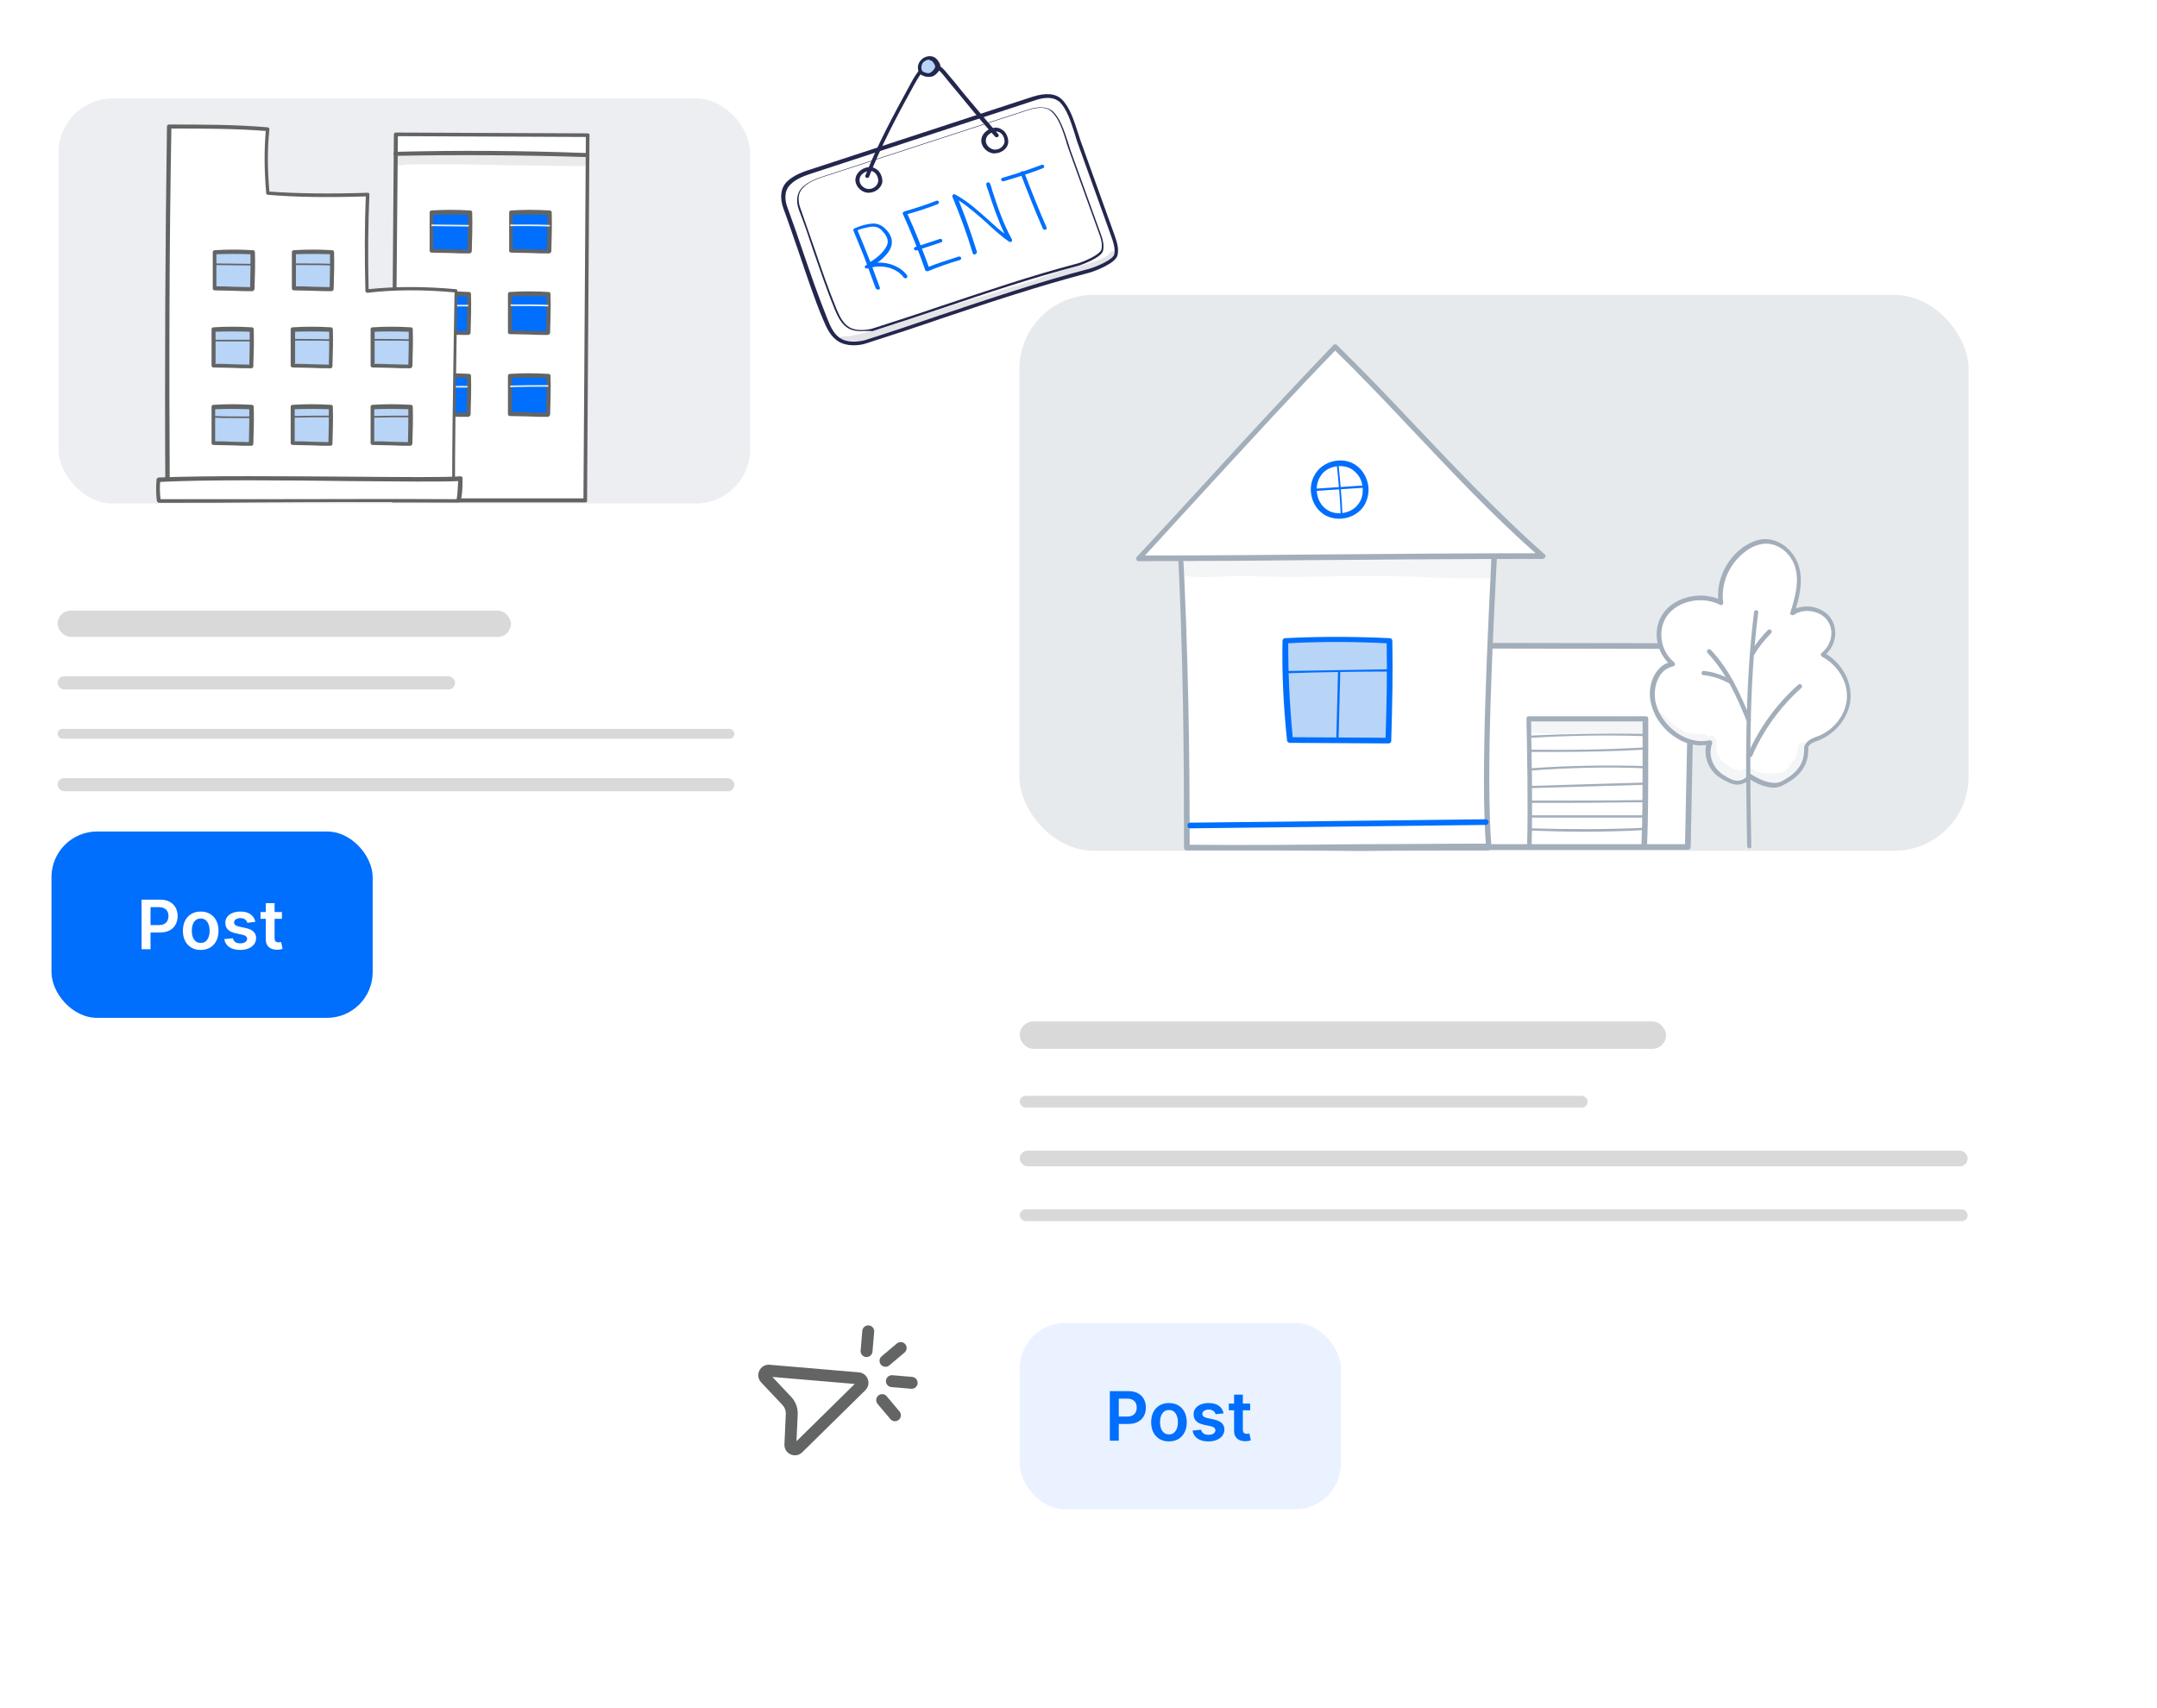 <svg width="615" height="487" viewBox="0 0 615 487" fill="none" xmlns="http://www.w3.org/2000/svg">
<g filter="url(#filter0_d_673_6164)">
<rect x="256.065" y="34.357" width="321.435" height="415.45" rx="27.311" fill="white"/>
<rect x="278.401" y="278.936" width="184.272" height="7.818" rx="3.909" fill="#D9D9D9"/>
<rect x="278.401" y="300.156" width="161.936" height="3.35" rx="1.675" fill="#D9D9D9"/>
<rect x="278.401" y="315.791" width="270.266" height="4.467" rx="2.234" fill="#D9D9D9"/>
<rect x="278.401" y="332.543" width="270.266" height="3.35" rx="1.675" fill="#D9D9D9"/>
<rect opacity="0.5" x="278.283" y="71.725" width="270.663" height="158.56" rx="21.209" fill="#D1D6DD"/>
<path d="M371.241 171.737L369.788 229.201H468.897L470.027 171.898L371.241 171.737Z" fill="white"/>
<path d="M468.897 230.008H369.788C369.626 230.008 369.304 229.846 369.304 229.846C369.142 229.685 369.142 229.524 369.142 229.201L370.595 171.737C370.595 171.253 370.918 170.93 371.402 170.93L470.188 171.091C470.349 171.091 470.672 171.253 470.672 171.253C470.834 171.414 470.834 171.575 470.834 171.898L469.704 229.201C469.704 229.524 469.381 230.008 468.897 230.008ZM370.595 228.394H468.09L469.219 172.705L372.048 172.544L370.595 228.394Z" fill="#A3AEBB"/>
<path d="M412.078 229.201C383.831 229.201 354.292 229.685 326.044 229.362C326.044 201.115 325.721 172.06 324.107 140.584C349.933 139.938 381.894 139.615 414.177 139.293C412.401 170.769 410.625 208.378 412.078 229.201Z" fill="white"/>
<path d="M341.54 230.17C336.375 230.17 331.21 230.17 326.044 230.17C325.56 230.17 325.237 229.847 325.237 229.362C325.237 204.343 325.076 174.158 323.3 140.584C323.3 140.423 323.3 140.1 323.462 139.938C323.623 139.777 323.785 139.616 323.946 139.616C348.158 138.97 377.052 138.809 407.72 138.486H414.016C414.177 138.486 414.5 138.647 414.661 138.809C414.823 138.97 414.823 139.131 414.823 139.454C413.209 170.123 411.272 208.217 412.886 229.201C412.886 229.362 412.886 229.685 412.724 229.847C412.563 230.008 412.401 230.008 412.079 230.17C399.972 230.17 387.544 230.17 375.276 230.331C364.3 230.17 352.839 230.17 341.54 230.17ZM326.851 228.555C342.831 228.717 359.296 228.555 375.437 228.394C387.221 228.394 399.488 228.233 411.272 228.233C409.819 207.249 411.756 170.123 413.209 139.938H407.72C377.374 140.261 348.804 140.423 324.753 141.068C326.529 174.32 326.851 203.859 326.851 228.555Z" fill="#A3AEBB"/>
<path d="M427.736 146.072C386.575 146.072 349.611 146.718 312.324 146.718C330.402 127.348 349.933 105.557 368.335 86.348C387.543 105.234 406.106 127.186 427.736 146.072Z" fill="white"/>
<path d="M312.324 147.686C312.001 147.686 311.678 147.525 311.678 147.202C311.517 146.879 311.678 146.556 311.84 146.395C318.619 139.131 325.722 131.383 332.662 123.797C344.284 111.045 356.39 97.97 367.851 86.025C368.012 85.864 368.174 85.864 368.335 85.864C368.497 85.864 368.819 85.864 368.819 86.025C376.245 93.289 383.508 100.876 391.095 108.946C402.878 121.375 414.984 134.127 428.059 145.749C428.382 145.91 428.382 146.233 428.22 146.556C428.059 146.879 427.736 147.04 427.413 147.04C406.268 147.04 386.252 147.202 366.882 147.363C348.32 147.525 330.403 147.686 312.324 147.686ZM368.335 87.639C356.875 99.423 345.091 112.336 333.631 124.765C327.174 131.867 320.395 139.131 314.1 146.072C331.694 146.072 348.804 145.91 367.044 145.749C385.768 145.588 405.138 145.426 425.476 145.426C412.886 134.288 401.264 121.86 389.965 109.915C382.54 102.005 375.599 94.742 368.335 87.639Z" fill="#A3AEBB"/>
<path d="M383.508 198.855C374.146 198.855 364.784 198.693 355.422 198.693C354.453 189.17 353.969 179.808 354.13 170.284C363.815 169.8 373.5 169.8 383.831 170.284C383.992 179.646 383.992 188.686 383.508 198.855Z" fill="#B8D4F7"/>
<path d="M383.508 199.662L355.421 199.501C355.099 199.501 354.614 199.178 354.614 198.855C353.484 188.04 353.161 179.001 353.323 170.446C353.323 169.962 353.646 169.639 354.13 169.639C363.815 169.154 373.5 169.154 383.83 169.639C384.315 169.639 384.637 169.962 384.637 170.446C384.799 179.485 384.637 188.524 384.315 199.016C384.315 199.339 383.992 199.662 383.508 199.662ZM356.228 197.886L382.7 198.048C383.023 188.201 383.185 179.646 383.023 171.091C373.177 170.607 363.976 170.607 354.937 171.091C354.937 179.162 355.26 187.717 356.228 197.886Z" fill="#006FFD"/>
<path d="M373.662 120.891C370.433 118.793 365.591 119.762 363.331 122.99C361.071 126.218 362.04 131.222 365.107 133.482C368.173 135.742 373.177 134.935 375.437 131.868C377.858 128.639 377.536 123.474 373.662 120.891Z" fill="white"/>
<path d="M369.465 135.58C367.85 135.58 366.075 135.096 364.784 134.127C361.232 131.545 360.264 126.218 362.847 122.505C365.268 118.954 370.595 117.824 374.146 120.245C376.083 121.537 377.213 123.474 377.697 125.734C378.181 127.993 377.535 130.576 376.244 132.352C374.63 134.45 372.047 135.58 369.465 135.58ZM369.787 120.568C367.528 120.568 365.268 121.537 364.138 123.474C362.201 126.379 363.008 130.899 365.752 132.836C368.496 134.934 373.016 134.127 374.953 131.383C376.083 129.93 376.405 127.993 376.083 126.056C375.76 124.119 374.791 122.667 373.177 121.537C372.209 120.891 370.917 120.568 369.787 120.568Z" fill="#006FFD"/>
<path d="M423.862 230.008C423.378 230.008 423.055 229.685 423.055 229.201C423.378 216.288 423.055 203.536 422.893 192.721C422.893 192.56 422.893 192.237 423.055 192.075C423.216 191.914 423.377 191.914 423.539 191.914C434.354 191.914 445.653 191.914 456.952 191.914C457.113 191.914 457.436 192.075 457.436 192.075C457.598 192.237 457.598 192.398 457.598 192.56C457.598 195.788 457.598 199.016 457.598 202.083C457.598 211.768 457.598 220.807 457.275 228.555C457.275 229.04 456.952 229.362 456.468 229.362C455.983 229.362 455.661 229.04 455.661 228.555C455.983 220.807 455.983 211.768 455.983 202.083C455.983 199.178 455.983 196.434 455.983 193.367C445.33 193.367 434.677 193.367 424.185 193.367C424.346 204.02 424.669 216.449 424.346 229.04C424.669 229.685 424.346 230.008 423.862 230.008Z" fill="#A3AEBB"/>
<path d="M424.508 198.047C424.346 198.047 424.185 197.886 424.185 197.725C424.185 197.563 424.346 197.402 424.508 197.402C435 196.917 445.492 196.756 455.984 196.917C456.145 196.917 456.306 197.079 456.306 197.24C456.306 197.402 456.145 197.563 455.984 197.563C445.492 197.24 435 197.402 424.508 198.047Z" fill="#A3AEBB"/>
<path d="M430.964 202.083C428.704 202.083 426.444 202.083 424.023 202.083C423.862 202.083 423.7 201.921 423.7 201.76C423.7 201.599 423.862 201.437 424.023 201.437C434.838 201.599 445.814 201.437 456.629 200.792C456.79 200.792 456.952 200.953 456.952 201.114C456.952 201.276 456.79 201.437 456.629 201.437C448.074 201.921 439.519 202.083 430.964 202.083Z" fill="#A3AEBB"/>
<path d="M423.862 207.409C423.7 207.409 423.539 207.248 423.539 207.087C423.539 206.925 423.7 206.764 423.862 206.764C434.838 205.957 445.976 205.795 456.952 206.118C457.113 206.118 457.275 206.279 457.275 206.441C457.275 206.602 457.113 206.764 456.952 206.764C445.976 206.279 434.838 206.602 423.862 207.409Z" fill="#A3AEBB"/>
<path d="M424.185 212.414C424.023 212.414 423.862 212.252 423.862 212.091C423.862 211.929 424.023 211.768 424.185 211.768L456.952 210.799C457.113 210.799 457.275 210.961 457.275 211.122C457.275 211.284 457.113 211.445 456.952 211.445L424.185 212.414Z" fill="#A3AEBB"/>
<path d="M435.161 216.61C431.448 216.61 427.574 216.61 423.862 216.61C423.7 216.61 423.539 216.449 423.539 216.287C423.539 216.126 423.7 215.965 423.862 215.965C434.676 215.965 445.814 215.965 456.629 215.803C456.79 215.803 456.952 215.965 456.952 216.126C456.952 216.287 456.79 216.449 456.629 216.449C449.688 216.449 442.424 216.61 435.161 216.61Z" fill="#A3AEBB"/>
<path d="M424.023 220.807C423.862 220.807 423.7 220.646 423.7 220.484C423.7 220.323 423.862 220.161 424.023 220.161H456.145C456.306 220.161 456.467 220.323 456.467 220.484C456.467 220.646 456.306 220.807 456.145 220.807H424.023Z" fill="#A3AEBB"/>
<path d="M439.035 224.843C434.192 224.843 429.188 224.681 424.346 224.52C424.185 224.52 424.023 224.358 424.023 224.197C424.023 224.035 424.185 223.874 424.346 223.874C435.161 224.197 445.976 224.197 456.791 223.713C456.952 223.713 457.113 223.874 457.113 224.035C457.113 224.197 456.952 224.358 456.791 224.358C450.98 224.681 445.007 224.843 439.035 224.843Z" fill="#A3AEBB"/>
<path d="M354.776 179.646C354.615 179.646 354.454 179.485 354.454 179.323C354.454 179.162 354.615 179.001 354.776 179.001C364.3 178.839 373.985 178.678 383.67 178.516C383.831 178.516 383.993 178.678 383.993 178.839C383.993 179.001 383.831 179.162 383.67 179.162C374.146 179.162 364.461 179.323 354.776 179.646Z" fill="#006FFD"/>
<path d="M368.981 198.693C368.819 198.693 368.658 198.532 368.658 198.37L369.142 179.162C369.142 179.001 369.304 178.839 369.465 178.839C369.626 178.839 369.788 179.001 369.788 179.162L369.304 198.37C369.142 198.532 369.142 198.693 368.981 198.693Z" fill="#006FFD"/>
<path d="M370.272 135.418C370.111 135.418 369.949 135.257 369.949 135.095C369.788 130.253 369.304 125.249 368.819 120.407C368.819 120.245 368.981 120.084 368.981 120.084C369.142 120.084 369.304 120.245 369.304 120.245C369.788 125.088 370.272 130.092 370.433 135.095C370.433 135.257 370.433 135.418 370.272 135.418Z" fill="#006FFD"/>
<path d="M362.524 127.67C362.363 127.67 362.201 127.509 362.201 127.348C362.201 127.186 362.363 127.025 362.524 127.025L377.051 126.056C377.213 126.056 377.374 126.218 377.374 126.379C377.374 126.541 377.213 126.702 377.051 126.702L362.524 127.67Z" fill="#006FFD"/>
<path d="M327.013 223.874C326.529 223.874 326.206 223.551 326.206 223.067C326.206 222.583 326.529 222.26 327.013 222.26L411.272 221.291C411.756 221.291 412.079 221.614 412.079 222.098C412.079 222.583 411.756 222.905 411.272 222.905L327.013 223.874Z" fill="#006FFD"/>
<g opacity="0.129">
<path d="M414.016 149.3C413.854 148.977 413.693 148.654 413.531 148.493C413.531 147.363 412.724 146.233 411.433 146.233C408.528 146.556 405.461 146.233 402.555 146.394C399.65 146.394 396.583 146.717 393.677 147.04C393.032 147.04 392.386 147.04 391.74 147.363C390.933 147.363 390.288 147.363 389.481 147.363C384.638 147.524 379.957 147.363 375.115 147.363C367.851 147.363 360.587 147.524 353.324 147.524C349.127 147.524 344.93 147.202 340.733 147.363C336.052 147.363 331.533 148.009 326.851 147.524C323.785 147.202 323.462 151.883 326.529 152.044C331.855 152.528 337.021 151.883 342.347 151.883C353.485 152.367 364.623 152.044 375.76 151.883C380.441 151.883 385.122 152.044 389.803 152.044C396.26 152.367 402.717 152.69 409.335 152.528C409.657 152.528 409.98 152.528 410.142 152.528C410.303 152.528 410.465 152.528 410.626 152.528C411.272 152.69 411.756 152.528 412.402 152.528C413.531 151.721 414.339 150.43 414.016 149.3Z" fill="#A3AEBB"/>
</g>
<g opacity="0.129">
<path d="M456.306 192.882C455.822 192.56 455.176 192.56 454.692 192.56C452.916 192.56 451.302 192.56 449.527 192.56C446.137 192.56 442.586 192.398 439.196 192.398C434.838 192.56 430.48 192.56 426.122 192.237C425.153 192.237 424.185 192.075 423.378 192.882C422.086 194.174 423.055 196.595 424.83 196.595C429.673 197.079 434.677 196.918 439.519 196.595C444.2 196.595 449.043 196.918 453.724 196.918C454.369 196.918 455.176 197.079 455.822 196.756C457.759 196.272 457.759 193.69 456.306 192.882Z" fill="#A3AEBB"/>
</g>
<path d="M486.584 209.006C483.701 211.496 481.866 210.972 478.59 208.875C475.314 206.778 473.741 202.585 475.183 199.177C468.106 200.75 461.029 194.984 459.195 188.562C457.884 183.976 459.457 177.948 464.568 176.899C460.243 173.361 459.326 166.677 462.733 162.353C466.14 158.028 473.217 156.718 478.328 159.339C477.541 153.704 480.031 147.938 484.749 144.399C486.453 143.089 488.549 142.04 490.777 141.909C495.364 141.778 499.295 145.71 500.213 149.903C501.13 154.097 499.951 158.29 498.64 162.484C501.654 160.125 507.027 161.173 509.124 164.319C511.221 167.464 510.303 171.919 507.289 174.409C512.007 176.899 514.89 181.879 514.628 186.728C514.366 191.576 510.959 196.163 505.979 198.129C504.668 198.653 502.965 199.177 502.572 200.488C502.309 201.274 503.62 207.04 495.757 210.972C493.267 212.282 489.86 211.234 486.584 209.006Z" fill="white"/>
<path d="M493.398 212.282C491.039 212.282 488.55 211.103 486.584 209.923C483.701 212.282 481.604 211.627 478.197 209.53C474.921 207.564 473.348 203.633 474.134 200.095C473.61 200.095 473.217 200.226 472.693 200.226C466.14 200.226 460.112 194.722 458.54 188.824C457.622 185.81 458.015 182.272 459.588 179.782C460.505 178.341 461.685 177.161 463.257 176.637C459.457 172.706 458.802 166.284 462.209 162.091C465.485 157.897 472.3 156.325 477.542 158.421C477.148 153.048 479.769 147.413 484.225 144.006C486.322 142.433 488.55 141.516 490.646 141.385C495.757 141.254 499.82 145.579 500.737 149.903C501.654 153.704 500.737 157.635 499.689 161.173C500.999 160.649 502.441 160.518 504.013 160.649C506.372 161.042 508.469 162.222 509.648 163.925C511.745 167.071 511.221 171.395 508.338 174.147C512.793 176.899 515.545 181.748 515.283 186.728C515.021 191.839 511.352 196.687 506.241 198.784L505.848 198.915C504.668 199.308 503.489 199.832 503.227 200.75C503.227 200.75 503.227 201.012 503.227 201.143C503.227 202.978 503.227 208.088 496.15 211.496C495.233 212.02 494.316 212.282 493.398 212.282ZM486.584 208.351C486.715 208.351 486.846 208.351 486.977 208.482C490.515 210.709 493.529 211.496 495.626 210.447C502.048 207.302 502.048 202.847 502.048 201.143C502.048 200.75 502.048 200.488 502.179 200.357C502.703 198.915 504.144 198.26 505.586 197.736L505.979 197.605C510.697 195.77 513.973 191.314 514.235 186.728C514.497 182.01 511.614 177.292 507.158 174.933C507.027 174.802 506.896 174.671 506.765 174.409C506.765 174.147 506.896 174.016 507.027 173.885C509.91 171.526 510.697 167.464 508.731 164.712C507.814 163.27 505.979 162.222 504.013 161.96C502.179 161.698 500.344 162.091 499.164 163.008C498.902 163.139 498.64 163.139 498.378 163.008C498.116 162.877 497.985 162.615 498.116 162.353C499.296 158.552 500.606 154.228 499.689 150.165C498.902 146.365 495.495 142.696 491.171 142.696C491.04 142.696 491.04 142.696 490.908 142.696C489.074 142.827 487.108 143.482 485.142 145.054C480.687 148.462 478.197 154.097 478.983 159.47C478.983 159.732 478.852 159.994 478.721 160.125C478.459 160.256 478.328 160.256 478.066 160.125C473.217 157.635 466.534 158.814 463.257 162.877C460.112 166.939 460.899 173.099 464.961 176.506C465.092 176.637 465.223 176.899 465.223 177.161C465.223 177.423 464.961 177.554 464.699 177.685C462.995 178.079 461.685 178.996 460.767 180.568C459.457 182.796 459.064 185.81 459.85 188.562C461.554 194.591 468.237 200.226 475.052 198.784C475.314 198.784 475.576 198.784 475.707 199.046C475.838 199.177 475.838 199.439 475.838 199.701C474.527 202.847 475.969 206.647 478.983 208.613C482.259 210.709 483.701 210.972 486.191 208.744C486.322 208.482 486.453 208.351 486.584 208.351Z" fill="#A3AEBB"/>
<path d="M486.453 229.58C486.059 229.58 485.797 229.318 485.797 228.925C485.404 207.04 485.011 184.369 487.763 162.222C487.763 161.829 488.156 161.566 488.418 161.698C488.811 161.698 489.074 162.091 488.942 162.353C486.19 184.369 486.584 207.04 486.977 228.925C487.108 229.318 486.846 229.58 486.453 229.58Z" fill="#A3AEBB"/>
<path d="M487.501 174.54C487.37 174.54 487.239 174.54 487.108 174.409C486.846 174.278 486.715 173.885 486.846 173.492C488.287 171.264 489.86 169.167 491.695 167.333C491.957 167.071 492.35 167.071 492.612 167.333C492.874 167.595 492.874 167.988 492.612 168.25C490.777 170.085 489.205 172.05 487.894 174.278C487.894 174.409 487.632 174.54 487.501 174.54Z" fill="#A3AEBB"/>
<path d="M486.322 193.673C486.06 193.673 485.798 193.542 485.667 193.28C482.784 186.203 479.901 179.651 474.528 173.885C474.266 173.623 474.266 173.23 474.528 172.967C474.79 172.705 475.183 172.705 475.445 172.967C481.08 178.996 483.832 185.679 486.846 192.756C486.977 193.018 486.846 193.411 486.453 193.542C486.453 193.673 486.322 193.673 486.322 193.673Z" fill="#A3AEBB"/>
<path d="M481.211 182.796C481.08 182.796 480.949 182.796 480.949 182.665C478.59 181.355 475.969 180.437 473.348 180.175C472.955 180.175 472.693 179.782 472.824 179.52C472.824 179.127 473.217 178.865 473.479 178.996C476.362 179.258 479.114 180.306 481.604 181.748C481.866 181.879 481.997 182.272 481.866 182.665C481.604 182.665 481.473 182.796 481.211 182.796Z" fill="#A3AEBB"/>
<path d="M486.584 203.633C486.453 203.633 486.453 203.633 486.322 203.633C486.06 203.502 485.798 203.108 485.929 202.846C489.205 195.246 494.185 188.431 500.344 182.927C500.606 182.665 500.999 182.665 501.261 182.927C501.523 183.189 501.523 183.582 501.261 183.844C495.233 189.217 490.384 195.901 487.239 203.239C487.108 203.371 486.846 203.633 486.584 203.633Z" fill="#A3AEBB"/>
<g opacity="0.129">
<path d="M502.572 199.832C502.047 198.915 500.737 199.177 500.475 200.094C500.213 201.798 499.951 202.846 499.427 203.895C498.247 205.729 497.33 207.04 496.412 207.564C495.495 208.088 496.019 207.826 494.971 208.088C494.84 208.088 494.84 208.088 494.709 208.088C493.529 208.219 492.35 208.35 491.171 208.219C491.039 208.219 491.039 208.219 490.908 208.219C490.122 208.088 489.336 207.957 488.55 207.564C488.55 207.564 488.55 207.564 488.418 207.564C487.894 207.302 487.37 206.909 486.715 206.778C485.798 206.647 484.487 206.778 484.094 207.695C483.963 207.564 483.832 207.564 483.701 207.433C482.652 206.909 483.177 207.433 481.997 206.909C480.425 206.123 479.9 205.729 478.983 205.074C477.41 203.502 477.148 202.715 477.017 201.274C476.886 200.356 477.148 199.439 476.886 198.522C476.493 197.473 475.314 197.211 474.527 197.735C474.265 197.473 474.003 197.211 473.61 197.08C473.61 197.08 473.61 197.08 473.479 197.08C472.562 196.949 471.644 197.08 470.727 196.949C469.941 196.949 468.499 196.687 467.844 196.294C466.14 195.377 464.961 194.459 464.83 194.197C463.912 193.411 462.995 192.756 462.209 191.707C461.816 191.183 461.292 190.528 460.636 190.528C459.588 190.528 459.064 191.838 459.85 192.494C460.505 193.149 460.505 193.28 461.292 194.328C461.947 195.115 462.733 195.901 463.388 196.556C464.568 197.473 465.747 198.522 467.189 199.177C468.106 199.701 469.285 199.832 470.334 199.963C470.858 200.094 471.382 199.963 471.906 200.094C472.562 200.225 473.217 200.225 473.741 200.094C473.741 203.764 474.921 206.385 478.197 208.612C479.507 209.53 482.783 211.495 484.094 210.054C484.356 209.792 484.487 209.53 484.487 209.268C484.88 209.53 485.404 209.792 485.929 209.53C486.06 209.53 486.06 209.399 486.191 209.399C486.453 209.53 487.108 209.923 487.37 210.054C489.467 211.102 491.826 211.233 493.922 210.709C495.495 210.447 496.937 210.185 498.116 209.137C498.902 208.481 499.427 207.695 500.082 206.909C500.868 205.86 501.523 204.55 501.916 203.239C502.178 202.584 502.179 201.798 502.31 201.143C502.703 200.881 502.834 200.356 502.572 199.832Z" fill="#A3AEBB"/>
</g>
<rect x="278.401" y="364.93" width="91.575" height="53.145" rx="13.015" fill="#EAF2FF"/>
<path d="M304.082 398.503V384.372H309.381C310.467 384.372 311.378 384.574 312.114 384.979C312.854 385.384 313.413 385.94 313.79 386.649C314.172 387.352 314.363 388.153 314.363 389.05C314.363 389.956 314.172 390.761 313.79 391.465C313.409 392.168 312.845 392.723 312.1 393.128C311.355 393.528 310.437 393.728 309.347 393.728H305.835V391.623H309.002C309.637 391.623 310.156 391.513 310.561 391.292C310.966 391.071 311.265 390.768 311.458 390.381C311.656 389.995 311.755 389.551 311.755 389.05C311.755 388.548 311.656 388.107 311.458 387.725C311.265 387.343 310.964 387.046 310.554 386.835C310.15 386.619 309.627 386.511 308.988 386.511H306.642V398.503H304.082ZM320.947 398.71C319.912 398.71 319.015 398.482 318.256 398.026C317.497 397.571 316.909 396.934 316.49 396.115C316.076 395.296 315.869 394.34 315.869 393.245C315.869 392.15 316.076 391.191 316.49 390.368C316.909 389.544 317.497 388.905 318.256 388.449C319.015 387.994 319.912 387.766 320.947 387.766C321.982 387.766 322.879 387.994 323.638 388.449C324.397 388.905 324.984 389.544 325.398 390.368C325.816 391.191 326.026 392.15 326.026 393.245C326.026 394.34 325.816 395.296 325.398 396.115C324.984 396.934 324.397 397.571 323.638 398.026C322.879 398.482 321.982 398.71 320.947 398.71ZM320.961 396.709C321.522 396.709 321.992 396.554 322.369 396.246C322.746 395.934 323.026 395.515 323.21 394.991C323.399 394.466 323.493 393.882 323.493 393.238C323.493 392.589 323.399 392.003 323.21 391.478C323.026 390.949 322.746 390.529 322.369 390.216C321.992 389.903 321.522 389.747 320.961 389.747C320.386 389.747 319.908 389.903 319.526 390.216C319.149 390.529 318.866 390.949 318.677 391.478C318.493 392.003 318.401 392.589 318.401 393.238C318.401 393.882 318.493 394.466 318.677 394.991C318.866 395.515 319.149 395.934 319.526 396.246C319.908 396.554 320.386 396.709 320.961 396.709ZM336.522 390.706L334.245 390.954C334.181 390.724 334.068 390.508 333.907 390.305C333.751 390.103 333.539 389.94 333.272 389.816C333.005 389.691 332.679 389.629 332.292 389.629C331.773 389.629 331.336 389.742 330.981 389.967C330.632 390.193 330.459 390.485 330.464 390.844C330.459 391.152 330.572 391.403 330.802 391.596C331.037 391.789 331.423 391.948 331.961 392.072L333.769 392.458C334.772 392.674 335.517 393.017 336.005 393.486C336.497 393.956 336.745 394.57 336.75 395.329C336.745 395.996 336.55 396.584 336.163 397.095C335.782 397.601 335.25 397.997 334.569 398.282C333.889 398.567 333.107 398.71 332.223 398.71C330.926 398.71 329.882 398.438 329.091 397.895C328.3 397.348 327.828 396.587 327.676 395.612L330.112 395.377C330.223 395.855 330.457 396.216 330.816 396.46C331.175 396.704 331.642 396.826 332.217 396.826C332.81 396.826 333.286 396.704 333.645 396.46C334.008 396.216 334.19 395.915 334.19 395.556C334.19 395.253 334.073 395.002 333.838 394.804C333.608 394.606 333.249 394.455 332.762 394.349L330.954 393.969C329.937 393.758 329.185 393.401 328.698 392.9C328.21 392.394 327.969 391.754 327.973 390.982C327.969 390.328 328.146 389.763 328.504 389.284C328.868 388.801 329.372 388.429 330.016 388.167C330.664 387.9 331.412 387.766 332.258 387.766C333.5 387.766 334.477 388.031 335.19 388.56C335.908 389.089 336.352 389.804 336.522 390.706ZM344.102 387.904V389.836H338.009V387.904H344.102ZM339.513 385.365H342.011V395.315C342.011 395.651 342.062 395.908 342.163 396.088C342.269 396.262 342.407 396.382 342.577 396.446C342.747 396.511 342.936 396.543 343.143 396.543C343.299 396.543 343.442 396.531 343.57 396.508C343.704 396.485 343.805 396.465 343.874 396.446L344.295 398.399C344.161 398.445 343.971 398.496 343.722 398.551C343.478 398.606 343.179 398.638 342.825 398.647C342.2 398.666 341.636 398.572 341.135 398.365C340.633 398.153 340.235 397.826 339.941 397.385C339.651 396.943 339.509 396.391 339.513 395.729V385.365Z" fill="#006FFD"/>
</g>
<path d="M261.624 394.493C261.586 394.942 261.371 395.357 261.027 395.647C260.683 395.937 260.237 396.079 259.788 396.041L254.149 395.56C253.7 395.522 253.285 395.307 252.994 394.963C252.704 394.618 252.563 394.173 252.601 393.724C252.639 393.275 252.854 392.86 253.198 392.57C253.543 392.28 253.988 392.138 254.437 392.176L260.077 392.657C260.525 392.695 260.941 392.91 261.231 393.254C261.521 393.599 261.663 394.044 261.624 394.493ZM258.099 383.331C258.389 383.675 258.53 384.121 258.492 384.569C258.454 385.017 258.239 385.432 257.895 385.722L253.611 389.334C253.442 389.487 253.244 389.604 253.029 389.679C252.813 389.754 252.585 389.785 252.357 389.769C252.13 389.754 251.908 389.693 251.704 389.59C251.501 389.487 251.32 389.344 251.173 389.169C251.026 388.995 250.916 388.793 250.849 388.575C250.782 388.357 250.759 388.128 250.782 387.901C250.806 387.674 250.875 387.454 250.985 387.255C251.095 387.055 251.244 386.88 251.424 386.739L255.708 383.127C256.052 382.838 256.497 382.696 256.946 382.734C257.394 382.773 257.809 382.987 258.099 383.331ZM256.262 404.898C255.917 405.187 255.472 405.329 255.024 405.291C254.575 405.252 254.161 405.038 253.87 404.694L250.259 400.41C250.106 400.241 249.988 400.043 249.914 399.827C249.839 399.612 249.808 399.383 249.824 399.156C249.839 398.928 249.9 398.706 250.003 398.503C250.106 398.299 250.249 398.119 250.423 397.972C250.598 397.825 250.8 397.715 251.018 397.647C251.236 397.58 251.465 397.558 251.692 397.581C251.919 397.604 252.138 397.673 252.338 397.783C252.538 397.894 252.713 398.043 252.854 398.222L256.465 402.506C256.755 402.851 256.896 403.296 256.858 403.744C256.82 404.193 256.605 404.607 256.262 404.898ZM247.694 377.968C248.143 378.006 248.558 378.221 248.849 378.566C249.139 378.91 249.28 379.356 249.242 379.804L248.762 385.444C248.724 385.893 248.509 386.308 248.164 386.598C247.82 386.889 247.374 387.03 246.926 386.992C246.477 386.954 246.062 386.739 245.771 386.394C245.481 386.05 245.34 385.605 245.378 385.156L245.858 379.516C245.897 379.067 246.112 378.652 246.456 378.362C246.8 378.072 247.246 377.93 247.694 377.968ZM246.718 396.466C248.539 394.678 247.421 391.579 244.879 391.362L219.445 389.195C216.716 388.963 215.138 392.225 217.018 394.219L223.109 400.678C223.751 401.36 224.087 402.27 224.046 403.205L223.656 411.897C223.534 414.607 226.798 416.062 228.735 414.159L246.718 396.468L246.718 396.466ZM220.226 392.67L243.701 394.67L227.094 411.006L227.44 403.355C227.48 402.439 227.337 401.524 227.017 400.664C226.698 399.804 226.209 399.018 225.58 398.35L220.226 392.67Z" fill="#636464"/>
<rect x="0.5" y="0.853" width="234.164" height="302.653" rx="19.896" fill="white"/>
<rect x="16.423" y="174.134" width="129.258" height="7.493" rx="3.747" fill="#D9D9D9"/>
<rect x="16.423" y="192.867" width="113.335" height="3.747" rx="1.873" fill="#D9D9D9"/>
<rect x="16.423" y="207.854" width="192.951" height="2.81" rx="1.405" fill="#D9D9D9"/>
<rect x="16.423" y="221.904" width="192.951" height="3.747" rx="1.873" fill="#D9D9D9"/>
<rect opacity="0.2" x="16.686" y="28.075" width="197.177" height="115.51" rx="15.45" fill="#A3AEBB"/>
<path d="M112.873 38.258L111.957 142.696H166.925L167.612 38.487L112.873 38.258Z" fill="white"/>
<path d="M166.925 143.269H111.957C111.843 143.269 111.614 143.154 111.614 143.154C111.499 143.04 111.499 142.925 111.499 142.811L112.301 38.372C112.301 38.029 112.53 37.8 112.873 37.8L167.612 38.029C167.726 38.029 167.955 38.143 167.955 38.143C168.07 38.258 168.07 38.372 168.07 38.487L167.383 142.582C167.497 143.04 167.268 143.269 166.925 143.269ZM112.53 142.124H166.352L167.039 39.059L113.446 38.83L112.53 142.124Z" fill="#636464"/>
<path d="M133.83 71.697C130.394 71.697 126.386 71.582 122.951 71.468C122.951 68.032 122.951 64.253 122.951 60.589C126.501 60.359 130.051 60.359 133.83 60.589C134.059 64.253 133.944 67.803 133.83 71.697Z" fill="#006FFD"/>
<path d="M133.83 72.269C132.112 72.269 130.28 72.269 128.448 72.154C126.615 72.154 124.783 72.04 123.065 72.04C122.722 72.04 122.493 71.811 122.493 71.467V70.551C122.493 67.345 122.493 63.909 122.493 60.588C122.493 60.245 122.722 60.016 123.065 60.016C126.615 59.787 130.165 59.787 134.059 60.016C134.402 60.016 134.631 60.245 134.631 60.588C134.746 64.024 134.631 67.574 134.517 71.696C134.402 72.04 134.173 72.269 133.83 72.269ZM123.523 71.009C125.126 71.009 126.73 71.009 128.448 71.124C130.051 71.124 131.768 71.238 133.257 71.238C133.372 67.574 133.372 64.367 133.372 61.276C129.936 61.161 126.73 61.161 123.523 61.276C123.523 64.367 123.523 67.574 123.523 70.666V71.009Z" fill="#636464"/>
<path d="M156.504 71.697C153.068 71.697 149.06 71.582 145.625 71.468C145.625 68.032 145.625 64.253 145.625 60.589C149.175 60.359 152.724 60.359 156.504 60.589C156.733 64.253 156.618 67.803 156.504 71.697Z" fill="#006FFD"/>
<path d="M156.504 72.269C154.786 72.269 152.954 72.269 151.121 72.154C149.289 72.154 147.457 72.04 145.739 72.04C145.396 72.04 145.167 71.811 145.167 71.467V70.551C145.167 67.345 145.167 63.909 145.167 60.588C145.167 60.245 145.396 60.016 145.739 60.016C149.289 59.787 152.839 59.787 156.733 60.016C157.076 60.016 157.305 60.245 157.305 60.588C157.42 64.024 157.305 67.574 157.191 71.696C157.076 72.04 156.847 72.269 156.504 72.269ZM146.197 71.009C147.8 71.009 149.404 71.009 151.121 71.124C152.725 71.124 154.442 71.238 155.931 71.238C156.046 67.574 156.046 64.367 156.046 61.276C152.61 61.161 149.404 61.161 146.197 61.276C146.197 64.367 146.197 67.574 146.197 70.666V71.009Z" fill="#636464"/>
<path d="M133.486 94.943C130.05 94.943 126.042 94.829 122.607 94.714C122.607 91.279 122.607 87.5 122.607 83.835C126.157 83.606 129.707 83.606 133.486 83.835C133.715 87.5 133.715 91.05 133.486 94.943Z" fill="#006FFD"/>
<path d="M133.486 95.516C131.768 95.516 129.936 95.516 128.104 95.401C126.272 95.401 124.439 95.287 122.722 95.287C122.378 95.287 122.149 95.058 122.149 94.714V93.798C122.149 90.592 122.149 87.156 122.149 83.835C122.149 83.492 122.378 83.263 122.722 83.263C126.272 83.034 129.822 83.034 133.715 83.263C134.059 83.263 134.288 83.492 134.288 83.835C134.402 87.271 134.288 90.821 134.173 94.943C134.059 95.287 133.83 95.516 133.486 95.516ZM123.294 94.256C124.898 94.256 126.501 94.256 128.218 94.371C129.822 94.371 131.539 94.485 133.028 94.485C133.143 90.821 133.143 87.614 133.143 84.522C129.707 84.408 126.501 84.408 123.294 84.522C123.294 87.614 123.294 90.821 123.294 93.913V94.256Z" fill="#636464"/>
<path d="M156.16 94.943C152.725 94.943 148.717 94.829 145.281 94.714C145.281 91.279 145.281 87.5 145.281 83.835C148.831 83.606 152.381 83.606 156.16 83.835C156.389 87.5 156.389 91.05 156.16 94.943Z" fill="#006FFD"/>
<path d="M156.16 95.516C154.443 95.516 152.61 95.516 150.778 95.401C148.946 95.401 147.114 95.287 145.396 95.287C145.052 95.287 144.823 95.058 144.823 94.714V93.798C144.823 90.592 144.823 87.156 144.823 83.835C144.823 83.492 145.052 83.263 145.396 83.263C148.946 83.034 152.496 83.034 156.389 83.263C156.733 83.263 156.962 83.492 156.962 83.835C157.076 87.271 156.962 90.821 156.847 94.943C156.733 95.287 156.504 95.516 156.16 95.516ZM145.968 94.256C147.572 94.256 149.175 94.256 150.893 94.371C152.496 94.371 154.214 94.485 155.702 94.485C155.817 90.821 155.817 87.614 155.817 84.522C152.381 84.408 149.175 84.408 145.968 84.522C145.968 87.614 145.968 90.821 145.968 93.913V94.256Z" fill="#636464"/>
<path d="M133.486 118.304C130.05 118.304 126.042 118.19 122.607 118.075C122.607 114.64 122.607 110.861 122.607 107.196C126.157 106.967 129.707 106.967 133.486 107.196C133.715 110.746 133.715 114.296 133.486 118.304Z" fill="#006FFD"/>
<path d="M133.486 118.877C131.768 118.877 129.936 118.877 128.104 118.762C126.272 118.762 124.439 118.648 122.722 118.648C122.378 118.648 122.149 118.419 122.149 118.075V117.159C122.149 113.953 122.149 110.517 122.149 107.196C122.149 106.853 122.378 106.624 122.722 106.624C126.272 106.395 129.822 106.395 133.715 106.624C134.059 106.624 134.288 106.853 134.288 107.196C134.402 110.632 134.288 114.182 134.173 118.304C134.059 118.533 133.83 118.877 133.486 118.877ZM123.294 117.503C124.898 117.503 126.501 117.503 128.218 117.617C129.822 117.617 131.539 117.732 133.028 117.732C133.143 114.067 133.143 110.861 133.143 107.769C129.707 107.654 126.501 107.654 123.294 107.769C123.294 110.861 123.294 114.067 123.294 117.159V117.503Z" fill="#636464"/>
<path d="M156.16 118.304C152.725 118.304 148.717 118.19 145.281 118.075C145.281 114.64 145.281 110.861 145.281 107.196C148.831 106.967 152.381 106.967 156.16 107.196C156.389 110.746 156.389 114.296 156.16 118.304Z" fill="#006FFD"/>
<path d="M156.16 118.877C154.443 118.877 152.61 118.877 150.778 118.762C148.946 118.762 147.114 118.648 145.396 118.648C145.052 118.648 144.823 118.419 144.823 118.075V117.159C144.823 113.953 144.823 110.517 144.823 107.196C144.823 106.853 145.052 106.624 145.396 106.624C148.946 106.395 152.496 106.395 156.389 106.624C156.733 106.624 156.962 106.853 156.962 107.196C157.076 110.632 156.962 114.182 156.847 118.304C156.733 118.533 156.504 118.877 156.16 118.877ZM145.968 117.503C147.572 117.503 149.175 117.503 150.893 117.617C152.496 117.617 154.214 117.732 155.702 117.732C155.817 114.067 155.817 110.861 155.817 107.769C152.381 107.654 149.175 107.654 145.968 107.769C145.968 110.861 145.968 114.067 145.968 117.159V117.503Z" fill="#636464"/>
<path d="M167.154 44.785C148.831 44.213 130.509 44.098 112.759 44.442C112.415 44.442 112.186 44.213 112.186 43.869C112.186 43.526 112.415 43.297 112.759 43.297C130.509 42.839 148.831 42.953 167.154 43.64C167.497 43.64 167.726 43.869 167.726 44.213C167.726 44.556 167.497 44.785 167.154 44.785Z" fill="#636464"/>
<path d="M133.486 64.596L123.18 64.482C123.065 64.482 122.951 64.367 122.951 64.253C122.951 64.138 123.065 64.024 123.18 64.024L133.486 64.138C133.601 64.138 133.715 64.253 133.715 64.367C133.715 64.482 133.601 64.596 133.486 64.596Z" fill="#EDEFF1"/>
<path d="M156.503 64.596C153.984 64.482 151.121 64.482 148.258 64.482C147.342 64.482 146.54 64.482 145.624 64.482C145.51 64.482 145.395 64.367 145.395 64.253C145.395 64.138 145.51 64.024 145.624 64.024C146.426 64.024 147.342 64.024 148.258 64.024C151.121 64.024 154.098 64.024 156.618 64.138C156.732 64.138 156.847 64.253 156.847 64.367C156.732 64.482 156.618 64.596 156.503 64.596Z" fill="#EDEFF1"/>
<path d="M133.257 87.385C131.769 87.385 130.051 87.385 128.333 87.385C126.615 87.385 124.783 87.385 123.18 87.385C123.065 87.385 122.951 87.271 122.951 87.156C122.951 87.042 123.065 87.042 123.18 86.927C124.783 87.042 126.501 86.927 128.333 86.927C130.051 86.927 131.883 86.927 133.372 86.927C133.486 86.927 133.601 87.042 133.601 87.156C133.372 87.385 133.372 87.385 133.257 87.385Z" fill="#EDEFF1"/>
<path d="M156.16 87.385C153.755 87.271 149.862 87.271 145.739 87.271C145.625 87.271 145.51 87.156 145.51 87.042C145.51 86.927 145.625 86.813 145.739 86.813C149.976 86.813 153.755 86.813 156.16 86.927C156.275 86.927 156.389 87.042 156.389 87.156C156.275 87.271 156.16 87.385 156.16 87.385Z" fill="#EDEFF1"/>
<path d="M128.562 110.517C126.615 110.517 124.668 110.517 122.836 110.403C122.721 110.403 122.607 110.288 122.607 110.174C122.607 110.059 122.721 110.059 122.836 109.945C125.47 110.059 128.218 110.059 130.852 110.059C131.654 110.059 132.341 110.059 133.142 110.059C133.257 110.059 133.371 110.174 133.371 110.288C133.371 110.403 133.257 110.517 133.142 110.517C132.341 110.517 131.654 110.517 130.852 110.517C130.05 110.517 129.249 110.517 128.562 110.517Z" fill="#EDEFF1"/>
<path d="M145.624 110.403C145.51 110.403 145.395 110.288 145.395 110.174C145.395 110.059 145.51 109.945 145.624 109.945C149.06 109.83 152.61 109.83 156.16 109.83C156.274 109.83 156.389 109.945 156.389 110.059C156.389 110.174 156.274 110.288 156.16 110.288C152.61 110.288 149.06 110.288 145.624 110.403Z" fill="#EDEFF1"/>
<g opacity="0.129">
<path d="M166.467 44.098C166.009 44.098 165.665 44.098 165.207 44.098C163.719 44.098 162.115 44.098 160.627 43.984C156.848 43.755 148.602 43.526 143.22 43.755C139.098 43.526 134.975 43.526 130.852 43.411C127.532 43.411 124.211 43.526 120.89 43.526C118.485 43.526 116.08 43.526 113.79 43.755C111.728 43.755 111.728 47.076 113.79 47.19C116.882 46.732 119.974 46.846 123.065 46.846C128.219 46.846 133.257 46.847 138.411 46.961C143.793 47.19 149.175 47.19 154.557 47.19C156.046 47.19 157.535 47.419 159.023 47.305C160.856 47.305 160.627 47.305 162.23 47.305C163.604 47.419 164.978 47.419 166.238 47.305C166.123 47.305 166.009 47.305 165.894 47.419C166.925 47.534 167.956 47.076 167.956 45.816C167.956 44.9 167.268 44.098 166.467 44.098Z" fill="#636464"/>
</g>
<path d="M47.721 141.093C74.975 140.635 102.23 140.75 129.37 141.322C129.37 121.74 129.714 102.158 130.057 82.805C121.583 82.003 112.994 81.889 104.749 82.805C104.52 73.644 104.52 64.597 104.978 55.321C95.359 55.664 85.74 55.664 76.464 54.977C75.891 48.908 75.777 42.724 76.349 36.769C67.074 35.968 57.683 35.968 48.178 35.968C47.606 71.239 47.606 106.509 47.721 141.093Z" fill="white"/>
<path d="M129.37 141.895C99.481 141.322 72.799 141.208 47.72 141.666C47.606 141.666 47.377 141.666 47.262 141.551C47.148 141.437 47.148 141.322 47.148 141.208C46.919 102.616 47.148 68.261 47.606 36.082C47.606 35.739 47.835 35.51 48.178 35.51C57.683 35.51 67.073 35.51 76.349 36.311C76.464 36.311 76.693 36.426 76.693 36.54C76.807 36.655 76.807 36.769 76.807 36.998C76.235 42.152 76.235 47.877 76.807 54.634C84.823 55.206 93.985 55.321 104.749 54.977C104.864 54.977 105.093 54.977 105.207 55.092C105.322 55.206 105.322 55.321 105.322 55.55C104.978 63.795 104.864 72.384 105.093 82.461C112.765 81.659 121.125 81.659 129.943 82.461C130.286 82.461 130.401 82.69 130.401 83.034C130.286 87.729 130.286 92.424 130.172 97.119C129.943 111.663 129.714 126.664 129.714 141.551C129.714 141.666 129.599 141.895 129.599 141.895C129.714 141.78 129.599 141.895 129.37 141.895ZM82.075 140.292C96.848 140.292 112.422 140.406 128.912 140.75C128.912 126.092 129.141 111.205 129.37 96.89C129.485 92.424 129.485 87.843 129.599 83.377C120.781 82.576 112.536 82.576 104.864 83.492C104.749 83.492 104.52 83.492 104.406 83.377C104.291 83.263 104.177 83.148 104.177 82.919C103.948 72.842 103.948 64.253 104.291 56.008C93.527 56.352 84.365 56.237 76.349 55.55C76.12 55.55 75.891 55.321 75.891 55.092C75.319 48.45 75.319 42.61 75.777 37.342C66.844 36.655 57.912 36.655 48.865 36.655C48.293 68.49 48.178 102.501 48.407 140.635C59.172 140.292 70.394 140.292 82.075 140.292Z" fill="#636464"/>
<path d="M71.999 82.461C68.563 82.461 64.555 82.347 61.234 82.232C61.234 78.911 61.234 75.361 61.234 71.926C64.784 71.697 68.334 71.697 72.113 71.926C72.113 75.361 72.113 78.682 71.999 82.461Z" fill="#B8D4F7"/>
<path d="M71.999 83.034C70.281 83.034 68.449 83.034 66.616 82.919C64.784 82.919 62.952 82.805 61.234 82.805C60.891 82.805 60.662 82.576 60.662 82.232V81.316C60.662 78.224 60.662 75.018 60.662 71.926C60.662 71.582 60.891 71.353 61.234 71.353C64.784 71.124 68.334 71.124 72.113 71.353C72.457 71.353 72.686 71.582 72.686 71.926C72.8 75.247 72.686 78.568 72.571 82.461C72.457 82.69 72.228 83.034 71.999 83.034ZM61.692 81.66C63.295 81.66 64.899 81.66 66.502 81.774C68.105 81.774 69.823 81.889 71.312 81.889C71.426 78.453 71.426 75.476 71.426 72.498C67.991 72.384 64.784 72.384 61.692 72.498C61.692 75.476 61.692 78.453 61.692 81.431V81.66Z" fill="#636464"/>
<path d="M94.558 82.461C91.123 82.461 87.114 82.347 83.793 82.232C83.793 78.911 83.793 75.361 83.793 71.926C87.343 71.697 90.893 71.697 94.672 71.926C94.787 75.361 94.672 78.682 94.558 82.461Z" fill="#B8D4F7"/>
<path d="M94.558 83.034C92.841 83.034 91.008 83.034 89.176 82.919C87.344 82.919 85.511 82.805 83.794 82.805C83.45 82.805 83.221 82.576 83.221 82.232V81.316C83.221 78.224 83.221 75.018 83.221 71.926C83.221 71.582 83.45 71.353 83.794 71.353C87.344 71.124 90.894 71.124 94.673 71.353C95.016 71.353 95.245 71.582 95.245 71.926C95.36 75.247 95.245 78.568 95.131 82.461C95.131 82.69 94.902 83.034 94.558 83.034ZM84.366 81.66C85.97 81.66 87.573 81.66 89.176 81.774C90.779 81.774 92.497 81.889 93.986 81.889C94.1 78.453 94.1 75.476 94.1 72.498C90.665 72.384 87.458 72.384 84.366 72.498C84.366 75.476 84.366 78.453 84.366 81.431V81.66Z" fill="#636464"/>
<path d="M71.655 104.448C68.22 104.448 64.212 104.334 60.891 104.219C60.891 100.898 60.891 97.348 60.891 93.913C64.441 93.684 67.991 93.684 71.77 93.913C71.884 97.348 71.77 100.784 71.655 104.448Z" fill="#B8D4F7"/>
<path d="M71.654 105.021C69.937 105.021 68.105 105.021 66.272 104.906C64.44 104.906 62.608 104.792 60.89 104.792C60.546 104.792 60.317 104.563 60.317 104.219V103.303C60.317 100.211 60.317 97.005 60.317 93.913C60.317 93.569 60.546 93.34 60.89 93.34C64.44 93.111 67.99 93.111 71.769 93.34C72.112 93.34 72.341 93.569 72.341 93.913C72.456 97.234 72.341 100.555 72.227 104.448C72.227 104.792 71.998 105.021 71.654 105.021ZM61.348 103.761C62.951 103.761 64.555 103.761 66.272 103.876C67.875 103.876 69.593 103.99 71.082 103.99C71.196 100.555 71.196 97.577 71.196 94.6C67.761 94.485 64.555 94.485 61.462 94.6C61.462 97.577 61.462 100.555 61.462 103.532L61.348 103.761Z" fill="#636464"/>
<path d="M94.214 104.448C90.779 104.448 86.771 104.334 83.45 104.219C83.45 100.898 83.45 97.348 83.45 93.913C87 93.684 90.55 93.684 94.329 93.913C94.443 97.348 94.443 100.784 94.214 104.448Z" fill="#B8D4F7"/>
<path d="M94.214 105.021C92.496 105.021 90.664 105.021 88.832 104.906C86.999 104.906 85.167 104.792 83.45 104.792C83.106 104.792 82.877 104.563 82.877 104.219V103.303C82.877 100.211 82.877 97.005 82.877 93.913C82.877 93.569 83.106 93.34 83.45 93.34C86.999 93.111 90.549 93.111 94.329 93.34C94.672 93.34 94.901 93.569 94.901 93.913C95.016 97.234 94.901 100.555 94.787 104.448C94.787 104.792 94.558 105.021 94.214 105.021ZM84.022 103.761C85.625 103.761 87.229 103.761 88.946 103.876C90.549 103.876 92.267 103.99 93.756 103.99C93.871 100.555 93.871 97.577 93.871 94.6C90.435 94.485 87.229 94.485 84.137 94.6C84.137 97.577 84.137 100.555 84.137 103.418L84.022 103.761Z" fill="#636464"/>
<path d="M71.655 126.55C68.22 126.55 64.212 126.435 60.891 126.321C60.891 123 60.891 119.45 60.891 116.014C64.441 115.785 67.991 115.785 71.77 116.014C71.884 119.45 71.77 122.771 71.655 126.55Z" fill="#B8D4F7"/>
<path d="M71.654 127.122C69.937 127.122 68.105 127.122 66.272 127.008C64.44 127.008 62.608 126.893 60.89 126.893C60.546 126.893 60.317 126.664 60.317 126.321V125.405C60.317 122.313 60.317 119.106 60.317 116.014C60.317 115.671 60.546 115.442 60.89 115.442C64.44 115.213 67.99 115.213 71.769 115.442C72.112 115.442 72.341 115.671 72.341 116.014C72.456 119.335 72.341 122.656 72.227 126.55C72.227 126.893 71.998 127.122 71.654 127.122ZM61.348 125.863C62.951 125.863 64.555 125.863 66.158 125.977C67.761 125.977 69.479 126.092 70.967 126.092C71.082 122.656 71.082 119.679 71.082 116.701C67.646 116.587 64.44 116.587 61.348 116.701C61.348 119.679 61.348 122.656 61.348 125.634V125.863Z" fill="#636464"/>
<path d="M94.214 126.55C90.779 126.55 86.771 126.435 83.45 126.321C83.45 123 83.45 119.45 83.45 116.014C87 115.785 90.55 115.785 94.329 116.014C94.443 119.45 94.443 122.771 94.214 126.55Z" fill="#B8D4F7"/>
<path d="M94.214 127.122C92.496 127.122 90.664 127.122 88.832 127.008C86.999 127.008 85.167 126.893 83.45 126.893C83.106 126.893 82.877 126.664 82.877 126.321V125.405C82.877 122.313 82.877 119.106 82.877 116.014C82.877 115.671 83.106 115.442 83.45 115.442C86.999 115.213 90.549 115.213 94.329 115.442C94.672 115.442 94.901 115.671 94.901 116.014C95.016 119.335 94.901 122.656 94.787 126.55C94.787 126.893 94.558 127.122 94.214 127.122ZM84.022 125.863C85.625 125.863 87.229 125.863 88.832 125.977C90.435 125.977 92.153 126.092 93.641 126.092C93.756 122.656 93.756 119.679 93.756 116.701C90.32 116.587 87.114 116.587 84.022 116.701C84.022 119.679 84.022 122.656 84.022 125.519V125.863Z" fill="#636464"/>
<path d="M71.654 75.705L61.348 75.59C61.233 75.59 61.119 75.476 61.119 75.361C61.119 75.247 61.233 75.132 61.348 75.132L71.654 75.247C71.769 75.247 71.883 75.361 71.883 75.476C71.883 75.59 71.769 75.705 71.654 75.705Z" fill="#636464"/>
<path d="M94.558 75.705C92.038 75.59 89.175 75.59 86.313 75.59C85.397 75.59 84.595 75.59 83.679 75.59C83.564 75.59 83.45 75.476 83.45 75.361C83.45 75.247 83.564 75.132 83.679 75.132C84.48 75.132 85.397 75.132 86.313 75.132C89.175 75.132 92.153 75.132 94.558 75.247C94.672 75.247 94.787 75.361 94.787 75.476C94.787 75.59 94.672 75.705 94.558 75.705Z" fill="#636464"/>
<path d="M71.311 97.348C69.823 97.348 68.105 97.348 66.387 97.348C64.669 97.348 62.837 97.348 61.234 97.348C61.119 97.348 61.005 97.234 61.005 97.119C61.005 97.005 61.119 96.89 61.234 96.89C62.837 96.89 64.555 96.89 66.387 96.89C68.105 96.89 69.823 96.89 71.311 96.89C71.426 96.89 71.54 97.005 71.54 97.119C71.54 97.234 71.426 97.348 71.311 97.348Z" fill="#636464"/>
<path d="M94.214 97.234C91.809 97.119 87.916 97.119 83.793 97.119C83.679 97.119 83.564 97.005 83.564 96.89C83.564 96.776 83.679 96.661 83.793 96.661C85.74 96.661 90.779 96.661 94.214 96.776C94.329 96.776 94.443 96.89 94.443 97.005C94.329 97.234 94.329 97.234 94.214 97.234Z" fill="#636464"/>
<path d="M66.616 119.221C64.67 119.221 62.723 119.221 60.891 119.106C60.776 119.106 60.662 118.992 60.662 118.877C60.662 118.763 60.776 118.648 60.891 118.648C63.525 118.763 66.273 118.763 68.907 118.763C69.708 118.763 70.395 118.763 71.197 118.763C71.312 118.763 71.426 118.877 71.426 118.992C71.426 119.106 71.312 119.221 71.197 119.221C70.395 119.221 69.708 119.221 68.907 119.221C68.22 119.221 67.418 119.221 66.616 119.221Z" fill="#636464"/>
<path d="M83.679 119.106C83.564 119.106 83.45 118.992 83.45 118.877C83.45 118.763 83.564 118.648 83.679 118.648C87.114 118.534 90.664 118.534 94.214 118.534C94.329 118.534 94.443 118.648 94.443 118.763C94.443 118.877 94.329 118.992 94.214 118.992C90.664 118.992 87.114 118.992 83.679 119.106Z" fill="#636464"/>
<path d="M117.003 104.448C113.568 104.448 109.56 104.334 106.239 104.219C106.239 100.898 106.239 97.348 106.239 93.913C109.789 93.684 113.339 93.684 117.118 93.913C117.118 97.348 117.118 100.784 117.003 104.448Z" fill="#B8D4F7"/>
<path d="M117.003 105.021C115.285 105.021 113.453 105.021 111.621 104.906C109.788 104.906 107.956 104.792 106.238 104.792C105.895 104.792 105.666 104.563 105.666 104.219V103.303C105.666 100.211 105.666 97.005 105.666 93.913C105.666 93.569 105.895 93.34 106.238 93.34C109.788 93.111 113.338 93.111 117.117 93.34C117.461 93.34 117.69 93.569 117.69 93.913C117.804 97.234 117.69 100.555 117.575 104.448C117.461 104.792 117.232 105.021 117.003 105.021ZM106.696 103.761C108.3 103.761 109.903 103.761 111.621 103.876C113.224 103.876 114.942 103.99 116.43 103.99C116.545 100.555 116.545 97.577 116.545 94.6C113.109 94.485 109.903 94.485 106.811 94.6C106.811 97.577 106.811 100.555 106.811 103.532L106.696 103.761Z" fill="#636464"/>
<path d="M117.003 126.55C113.568 126.55 109.56 126.435 106.239 126.321C106.239 123 106.239 119.45 106.239 116.014C109.789 115.785 113.339 115.785 117.118 116.014C117.118 119.45 117.118 122.771 117.003 126.55Z" fill="#B8D4F7"/>
<path d="M117.003 127.122C115.285 127.122 113.453 127.122 111.621 127.008C109.788 127.008 107.956 126.893 106.238 126.893C105.895 126.893 105.666 126.664 105.666 126.321V125.405C105.666 122.313 105.666 119.106 105.666 116.014C105.666 115.671 105.895 115.442 106.238 115.442C109.788 115.213 113.338 115.213 117.117 115.442C117.461 115.442 117.69 115.671 117.69 116.014C117.804 119.335 117.69 122.656 117.575 126.55C117.461 126.893 117.232 127.122 117.003 127.122ZM106.696 125.863C108.3 125.863 109.903 125.863 111.506 125.977C113.109 125.977 114.827 126.092 116.316 126.092C116.43 122.656 116.43 119.679 116.43 116.701C112.995 116.587 109.788 116.587 106.696 116.701C106.696 119.679 106.696 122.656 106.696 125.634V125.863Z" fill="#636464"/>
<path d="M116.889 97.234C114.484 97.119 110.59 97.119 106.468 97.119C106.353 97.119 106.239 97.005 106.239 96.89C106.239 96.776 106.353 96.661 106.468 96.661C108.415 96.661 113.453 96.661 116.889 96.776C117.003 96.776 117.118 96.89 117.118 97.005C117.003 97.234 117.003 97.234 116.889 97.234Z" fill="#636464"/>
<path d="M106.353 119.106C106.238 119.106 106.124 118.992 106.124 118.877C106.124 118.763 106.238 118.648 106.353 118.648C109.788 118.534 113.338 118.534 116.888 118.534C117.003 118.534 117.117 118.648 117.117 118.763C117.117 118.877 117.003 118.992 116.888 118.992C113.338 118.992 109.903 118.992 106.353 119.106Z" fill="#636464"/>
<path d="M45.316 142.926C74.632 142.926 102.23 142.697 130.401 142.926C131.203 142.926 131.203 136.627 131.203 136.627C122.042 137.314 69.479 135.826 45.201 136.971C45.087 138.688 44.972 140.75 45.316 142.926Z" fill="white"/>
<path d="M45.316 143.384C45.087 143.384 44.858 143.155 44.744 142.926C44.4 140.521 44.515 138.345 44.629 136.742C44.629 136.513 44.858 136.284 45.202 136.169C58.829 135.597 81.847 135.826 100.284 135.94C114.713 136.055 127.195 136.169 131.203 135.826C131.318 135.826 131.547 135.826 131.661 135.94C131.776 136.055 131.89 136.169 131.89 136.398C131.89 143.269 131.089 143.269 130.631 143.269C112.079 143.155 93.986 143.155 74.976 143.269C65.242 143.384 55.279 143.384 45.316 143.384ZM45.66 137.429C45.545 138.803 45.545 140.521 45.774 142.353C55.623 142.353 65.356 142.353 74.747 142.353C93.757 142.353 111.621 142.239 130.172 142.353C130.402 141.666 130.516 139.376 130.631 137.2C126.05 137.429 114.026 137.314 100.284 137.2C82.076 136.971 59.402 136.742 45.66 137.429Z" fill="#636464"/>
<rect x="14.678" y="237.121" width="91.575" height="53.145" rx="13.015" fill="#006FFD"/>
<path d="M40.359 270.693V256.562H45.658C46.744 256.562 47.655 256.765 48.391 257.17C49.131 257.574 49.69 258.131 50.068 258.839C50.449 259.543 50.64 260.344 50.64 261.241C50.64 262.147 50.449 262.952 50.068 263.656C49.686 264.359 49.122 264.914 48.377 265.318C47.632 265.719 46.714 265.919 45.624 265.919H42.112V263.814H45.279C45.914 263.814 46.434 263.704 46.838 263.483C47.243 263.262 47.542 262.959 47.735 262.572C47.933 262.186 48.032 261.742 48.032 261.241C48.032 260.739 47.933 260.298 47.735 259.916C47.542 259.534 47.241 259.237 46.831 259.026C46.427 258.81 45.905 258.701 45.265 258.701H42.919V270.693H40.359ZM57.224 270.9C56.189 270.9 55.292 270.673 54.533 270.217C53.775 269.762 53.186 269.125 52.767 268.306C52.353 267.487 52.146 266.531 52.146 265.436C52.146 264.341 52.353 263.382 52.767 262.559C53.186 261.735 53.775 261.096 54.533 260.64C55.292 260.185 56.189 259.957 57.224 259.957C58.259 259.957 59.156 260.185 59.915 260.64C60.674 261.096 61.261 261.735 61.675 262.559C62.093 263.382 62.303 264.341 62.303 265.436C62.303 266.531 62.093 267.487 61.675 268.306C61.261 269.125 60.674 269.762 59.915 270.217C59.156 270.673 58.259 270.9 57.224 270.9ZM57.238 268.9C57.799 268.9 58.269 268.745 58.646 268.437C59.023 268.124 59.304 267.706 59.488 267.181C59.676 266.657 59.77 266.073 59.77 265.429C59.77 264.78 59.676 264.194 59.488 263.669C59.304 263.14 59.023 262.72 58.646 262.407C58.269 262.094 57.799 261.938 57.238 261.938C56.663 261.938 56.185 262.094 55.803 262.407C55.426 262.72 55.143 263.14 54.954 263.669C54.77 264.194 54.678 264.78 54.678 265.429C54.678 266.073 54.77 266.657 54.954 267.181C55.143 267.706 55.426 268.124 55.803 268.437C56.185 268.745 56.663 268.9 57.238 268.9ZM72.799 262.897L70.522 263.145C70.458 262.915 70.345 262.699 70.184 262.496C70.028 262.294 69.816 262.131 69.549 262.007C69.283 261.882 68.956 261.82 68.57 261.82C68.05 261.82 67.613 261.933 67.259 262.158C66.909 262.384 66.737 262.676 66.741 263.035C66.737 263.343 66.849 263.593 67.079 263.787C67.314 263.98 67.7 264.139 68.238 264.263L70.046 264.649C71.049 264.865 71.794 265.208 72.282 265.677C72.774 266.146 73.022 266.761 73.027 267.52C73.022 268.187 72.827 268.775 72.44 269.286C72.059 269.792 71.527 270.187 70.847 270.473C70.166 270.758 69.384 270.9 68.501 270.9C67.203 270.9 66.159 270.629 65.368 270.086C64.577 269.539 64.105 268.778 63.953 267.802L66.389 267.568C66.5 268.046 66.734 268.407 67.093 268.651C67.452 268.895 67.919 269.017 68.494 269.017C69.087 269.017 69.563 268.895 69.922 268.651C70.285 268.407 70.467 268.106 70.467 267.747C70.467 267.444 70.35 267.193 70.115 266.995C69.885 266.797 69.526 266.646 69.039 266.54L67.231 266.16C66.214 265.949 65.462 265.592 64.975 265.091C64.487 264.585 64.246 263.945 64.25 263.173C64.246 262.519 64.423 261.954 64.781 261.475C65.145 260.992 65.649 260.62 66.293 260.357C66.941 260.091 67.689 259.957 68.535 259.957C69.777 259.957 70.754 260.222 71.468 260.751C72.185 261.28 72.629 261.995 72.799 262.897ZM80.379 260.095V262.027H74.286V260.095H80.379ZM75.79 257.556H78.288V267.506C78.288 267.842 78.339 268.099 78.44 268.279C78.546 268.453 78.684 268.573 78.854 268.637C79.024 268.702 79.213 268.734 79.42 268.734C79.576 268.734 79.719 268.722 79.847 268.699C79.981 268.676 80.082 268.656 80.151 268.637L80.572 270.59C80.439 270.636 80.248 270.687 79.999 270.742C79.755 270.797 79.457 270.829 79.102 270.838C78.477 270.857 77.913 270.762 77.412 270.555C76.91 270.344 76.513 270.017 76.218 269.576C75.928 269.134 75.786 268.582 75.79 267.92V257.556Z" fill="white"/>
<path d="M224.025 59.322C223.201 56.924 223.083 54.198 224.966 52.344C226.849 50.491 229.556 49.618 232.145 48.746C252.974 41.877 273.921 35.117 294.751 28.248C297.575 27.376 300.635 27.049 302.518 28.793C305.342 31.519 306.519 36.971 307.931 41.005C311.108 49.727 314.168 58.45 317.345 67.173C318.051 69.026 318.64 70.88 318.287 72.733C317.934 74.587 312.756 76.768 310.755 77.313C289.102 82.983 269.332 90.397 246.737 97.593C244.501 98.029 241.912 98.247 239.912 97.157C237.558 95.957 236.381 93.45 235.44 91.16C231.086 80.693 228.144 70.771 224.025 59.322Z" fill="white"/>
<path d="M243.325 98.465C241.795 98.465 240.5 98.138 239.441 97.593C236.97 96.285 235.793 93.777 234.734 91.269C232.027 84.836 230.027 78.621 227.791 72.079C226.379 68.045 224.967 63.793 223.319 59.322C222.26 56.27 222.613 53.544 224.378 51.799C226.379 49.837 229.321 48.855 231.792 48.092L294.398 27.594C298.164 26.395 300.988 26.613 302.753 28.357C304.989 30.538 306.166 34.245 307.343 37.843C307.696 38.824 307.931 39.806 308.284 40.678L317.699 66.846C318.287 68.59 319.111 70.662 318.64 72.734C318.169 75.023 312.521 77.204 310.638 77.749C296.163 81.565 282.63 86.036 268.391 90.833C261.448 93.232 254.151 95.63 246.62 98.029C245.561 98.356 244.384 98.465 243.325 98.465ZM298.752 27.921C297.693 27.921 296.398 28.139 294.869 28.684L232.263 49.182C229.909 49.946 227.085 50.818 225.32 52.672C223.319 54.634 223.908 57.578 224.496 59.104C226.143 63.575 227.556 67.718 228.968 71.861C231.204 78.403 233.322 84.509 235.911 90.942C236.852 93.341 237.911 95.63 240.03 96.721C241.56 97.484 243.678 97.702 246.502 97.048C254.034 94.649 261.212 92.251 268.155 89.852C282.512 85.054 296.045 80.475 310.52 76.659C312.874 76.004 317.463 73.933 317.699 72.516C318.052 70.771 317.346 68.808 316.757 67.173L307.343 41.005C306.99 40.133 306.754 39.151 306.401 38.061C305.342 34.79 304.165 30.974 302.047 29.011C301.223 28.357 300.164 27.921 298.752 27.921Z" fill="#23274D"/>
<path d="M245.443 94.431C244.148 94.431 243.089 94.213 242.148 93.777C240.03 92.687 238.97 90.506 238.029 88.325C235.675 82.547 233.792 76.986 231.792 71.207C230.615 67.609 229.321 63.793 227.791 59.868C226.849 57.251 227.202 54.961 228.732 53.435C230.497 51.69 233.086 50.818 235.44 50.055L292.986 31.301C296.281 30.211 298.752 30.429 300.282 31.846C302.282 33.809 303.341 37.08 304.401 40.242C304.636 41.114 304.989 41.986 305.224 42.859L313.697 66.301C314.286 67.827 314.874 69.681 314.521 71.425C314.168 73.279 309.225 75.241 307.46 75.787C294.162 79.276 281.806 83.419 268.626 87.889C262.153 90.07 255.563 92.251 248.738 94.431C247.443 94.322 246.384 94.431 245.443 94.431ZM296.751 30.756C295.692 30.756 294.515 30.974 293.103 31.41L235.558 50.164C233.322 50.927 230.733 51.69 229.085 53.435C227.085 55.288 227.673 58.014 228.262 59.541C229.674 63.575 230.968 67.282 232.263 70.989C234.263 76.877 236.146 82.329 238.5 88.107C239.441 90.288 240.383 92.36 242.383 93.45C243.913 94.213 245.914 94.322 248.503 93.777C255.328 91.596 262.036 89.416 268.39 87.235C281.571 82.874 293.927 78.621 307.225 75.132C309.108 74.587 313.697 72.625 314.05 71.098C314.403 69.463 313.815 67.718 313.227 66.192L304.754 42.75C304.518 41.986 304.165 41.114 303.93 40.133C302.988 37.189 301.929 33.809 299.929 31.955C299.223 31.192 298.164 30.756 296.751 30.756Z" fill="#23274D"/>
<path d="M247.914 48.201C246.266 48.31 244.736 49.51 244.501 51.036C244.266 52.562 245.56 54.198 247.208 54.525C248.855 54.743 250.62 53.544 250.974 52.017C251.209 50.273 250.032 48.092 247.914 48.201Z" fill="white"/>
<path d="M247.678 54.961C247.561 54.961 247.325 54.961 247.208 54.961C245.207 54.634 243.677 52.781 243.913 50.927C244.148 49.182 245.913 47.765 247.796 47.656C248.737 47.547 249.679 47.983 250.385 48.637C251.209 49.51 251.679 50.818 251.562 52.017C251.209 53.653 249.561 54.961 247.678 54.961ZM247.914 48.746C246.502 48.855 245.207 49.837 245.089 51.036C244.854 52.344 246.031 53.653 247.325 53.871C248.737 54.089 250.15 53.108 250.385 51.799C250.503 51.036 250.15 49.946 249.561 49.401C249.208 49.073 248.737 48.637 247.914 48.746Z" fill="#23274D"/>
<path d="M283.807 36.971C282.159 37.08 280.629 38.279 280.394 39.805C280.159 41.332 281.453 42.967 283.101 43.294C284.748 43.513 286.513 42.313 286.866 40.787C287.219 39.26 285.925 36.752 283.807 36.971Z" fill="white"/>
<path d="M283.571 43.731C283.454 43.731 283.218 43.731 283.1 43.731C281.1 43.404 279.57 41.55 279.805 39.697C280.041 37.952 281.806 36.535 283.689 36.425C284.63 36.316 285.572 36.753 286.278 37.407C287.102 38.279 287.572 39.587 287.455 40.787C287.219 42.422 285.454 43.731 283.571 43.731ZM284.042 37.516H283.924C282.512 37.625 281.218 38.606 281.1 39.806C280.865 41.114 282.041 42.422 283.336 42.64C284.748 42.858 286.16 41.877 286.396 40.569C286.513 39.806 286.16 38.715 285.572 38.17C285.219 37.843 284.748 37.516 284.042 37.516Z" fill="#23274D"/>
<path d="M247.326 50.709C247.208 50.709 247.208 50.709 247.09 50.709C246.737 50.6 246.62 50.273 246.737 50.055C250.15 41.332 254.504 33.264 259.8 23.56C260.623 22.033 261.447 20.725 262.506 19.525C262.977 18.98 263.801 18.217 264.86 17.999C267.214 17.563 269.214 19.852 269.803 20.616C271.568 22.687 273.215 24.65 274.745 26.613C278.511 31.083 282.041 35.335 284.63 38.279C284.866 38.497 284.748 38.824 284.513 39.042C284.277 39.26 283.924 39.151 283.689 38.933C280.982 35.989 277.452 31.737 273.804 27.267C272.156 25.304 270.509 23.342 268.861 21.27C267.449 19.525 266.154 18.871 265.095 19.089C264.507 19.198 263.919 19.525 263.33 20.18C262.271 21.27 261.565 22.578 260.741 23.996C255.446 33.591 251.209 41.659 247.796 50.382C247.796 50.6 247.561 50.709 247.326 50.709Z" fill="#23274D"/>
<path d="M265.213 16.581C264.272 16.472 263.331 16.909 262.86 17.563C262.271 18.217 262.154 19.089 262.271 19.962C262.389 20.289 262.507 20.616 262.742 20.834C262.86 20.943 263.095 21.052 263.213 21.161C263.919 21.488 264.625 21.597 265.331 21.488C266.037 21.27 266.626 20.725 266.979 20.07C267.096 19.743 267.332 19.525 267.332 19.198C267.332 18.98 267.332 18.762 267.214 18.544C266.861 17.563 266.273 16.691 265.213 16.581Z" fill="#B8D4F7"/>
<path d="M264.743 21.924C264.154 21.924 263.566 21.815 262.977 21.488C262.742 21.379 262.507 21.27 262.389 21.161C262.036 20.943 261.918 20.507 261.801 20.071C261.565 19.089 261.801 17.999 262.507 17.236C263.213 16.363 264.39 15.927 265.449 16.036C266.508 16.145 267.332 16.909 267.92 18.108C268.038 18.435 268.155 18.762 268.155 18.98C268.155 19.416 267.92 19.744 267.802 20.071C267.214 20.943 266.508 21.597 265.802 21.815C265.213 21.924 264.978 21.924 264.743 21.924ZM264.86 17.018C264.272 17.018 263.684 17.345 263.213 17.781C262.742 18.326 262.624 19.089 262.742 19.744C262.86 19.962 262.86 20.18 262.977 20.289C263.095 20.398 263.213 20.398 263.33 20.507C264.037 20.834 264.625 20.943 264.978 20.834C265.449 20.725 265.919 20.289 266.39 19.634C266.508 19.416 266.626 19.198 266.626 18.98C266.626 18.871 266.626 18.653 266.508 18.544C266.155 17.672 265.684 17.236 264.978 17.127C265.096 17.018 264.978 17.018 264.86 17.018Z" fill="#23274D"/>
<path d="M286.042 51.69C285.807 51.69 285.572 51.581 285.454 51.363C285.336 51.036 285.572 50.818 285.807 50.709C289.573 49.619 293.338 48.419 296.987 47.002C297.222 46.893 297.575 47.002 297.693 47.329C297.81 47.547 297.693 47.874 297.34 47.983C293.692 49.401 289.926 50.6 286.16 51.69H286.042Z" fill="#006FFD"/>
<path d="M250.268 82.547C250.032 82.547 249.797 82.438 249.679 82.22C248.973 80.366 248.267 78.403 247.561 76.441C247.443 76.441 247.326 76.55 247.326 76.55C247.09 76.659 246.737 76.55 246.62 76.332C246.502 76.114 246.62 75.787 246.855 75.678C246.973 75.569 247.09 75.569 247.208 75.46C246.031 72.189 244.619 69.027 243.325 65.756C243.207 65.537 243.325 65.21 243.678 65.101C244.972 64.556 246.267 64.12 247.561 63.902C248.15 63.793 248.973 63.684 249.679 63.793C250.974 64.011 252.033 64.665 253.092 65.974C254.034 67.173 254.387 68.372 254.269 69.463C254.151 70.553 253.563 71.752 252.386 72.952C251.68 73.715 250.974 74.369 250.15 74.914C253.445 74.696 256.858 76.114 258.623 78.513C258.741 78.731 258.741 79.058 258.505 79.276C258.27 79.385 257.917 79.385 257.682 79.167C255.916 76.659 252.151 75.46 248.738 76.223C249.444 78.185 250.15 80.039 250.856 82.001C250.974 82.329 250.738 82.547 250.503 82.656C250.385 82.547 250.268 82.547 250.268 82.547ZM244.501 65.647C245.796 68.7 246.973 71.752 248.15 74.696C249.444 73.933 250.503 73.061 251.445 72.079C252.386 70.989 252.974 70.117 253.092 69.245C253.21 68.372 252.857 67.391 252.033 66.41C251.209 65.32 250.385 64.774 249.444 64.665C248.856 64.556 248.267 64.665 247.679 64.774C246.62 64.992 245.561 65.21 244.501 65.647Z" fill="#006FFD"/>
<path d="M264.389 77.313C264.154 77.313 263.919 77.204 263.801 76.986C261.8 71.316 259.682 65.974 257.446 61.067C257.328 60.958 257.328 60.74 257.446 60.631C257.564 60.522 257.682 60.413 257.799 60.304C260.859 59.431 263.919 58.45 266.978 57.251C267.214 57.142 267.567 57.251 267.684 57.578C267.802 57.796 267.684 58.123 267.331 58.232C264.507 59.322 261.565 60.304 258.741 61.067C260.977 65.865 262.977 71.098 264.978 76.55C265.095 76.877 264.86 77.095 264.625 77.204C264.507 77.313 264.507 77.313 264.389 77.313Z" fill="#006FFD"/>
<path d="M261.212 71.425C260.976 71.425 260.741 71.316 260.623 71.098C260.506 70.771 260.623 70.553 260.976 70.444L267.919 68.154C268.272 68.045 268.508 68.154 268.625 68.481C268.743 68.808 268.625 69.026 268.272 69.135L261.329 71.425H261.212Z" fill="#006FFD"/>
<path d="M264.389 77.313C264.154 77.313 263.918 77.204 263.801 76.986C263.683 76.768 263.801 76.441 264.154 76.332C267.096 75.132 270.273 74.151 273.333 73.17C273.686 73.061 273.921 73.279 274.039 73.497C274.157 73.824 273.921 74.042 273.686 74.151C270.626 75.023 267.566 76.114 264.624 77.313C264.507 77.313 264.507 77.313 264.389 77.313Z" fill="#006FFD"/>
<path d="M277.923 72.625C277.687 72.625 277.452 72.516 277.334 72.189C275.687 66.628 273.686 61.285 271.568 56.161C271.45 55.943 271.568 55.724 271.685 55.506C271.921 55.397 272.156 55.288 272.392 55.506C276.04 57.469 278.982 60.195 281.924 62.812C283.336 64.12 284.748 65.428 286.395 66.628C284.513 62.703 283.1 58.559 281.806 54.525C281.571 53.871 281.335 53.326 281.218 52.672C281.1 52.344 281.335 52.126 281.571 52.017C281.924 51.908 282.159 52.126 282.277 52.344C282.512 52.999 282.747 53.544 282.865 54.198C284.395 58.886 286.042 63.793 288.514 68.263C288.631 68.481 288.514 68.808 288.396 68.918C288.161 69.027 287.925 69.027 287.69 68.918C285.336 67.282 283.218 65.319 281.218 63.466C278.629 61.176 276.157 58.995 273.333 57.142C275.216 61.83 276.981 66.737 278.511 71.752C278.629 72.079 278.393 72.297 278.158 72.407C277.923 72.625 277.923 72.625 277.923 72.625Z" fill="#006FFD"/>
<path d="M297.928 65.538C297.693 65.538 297.457 65.429 297.34 65.21C295.104 60.086 292.985 54.743 290.985 49.51C290.867 49.183 290.985 48.965 291.338 48.856C291.691 48.746 291.926 48.856 292.044 49.183C294.044 54.416 296.163 59.759 298.399 64.883C298.516 65.21 298.399 65.429 298.046 65.538C298.163 65.538 298.046 65.538 297.928 65.538Z" fill="#006FFD"/>
<g opacity="0.129">
<path d="M317.816 71.752C316.757 71.207 316.287 72.515 316.051 72.624C315.58 73.061 314.521 73.715 313.462 74.042C310.873 75.132 307.578 75.895 304.519 76.659C302.518 77.204 300.517 77.967 298.517 78.621C295.222 79.821 291.809 81.02 288.396 81.892C286.16 82.546 283.924 83.419 281.689 84.073C275.922 85.599 270.391 87.562 264.625 89.306C257.564 91.705 248.503 94.758 242.266 95.848C241.442 95.957 241.677 95.848 240.265 95.957C240.147 95.957 240.03 95.957 239.794 96.067C238.735 96.394 239.088 98.029 240.265 98.029C241.207 98.029 242.266 98.138 243.207 98.029C245.09 97.811 246.855 97.157 248.738 96.721C255.093 95.085 260.977 92.468 267.332 90.615C270.509 89.634 273.686 88.652 276.864 87.671C280.041 86.799 283.218 85.926 286.16 84.836C288.161 84.182 290.162 83.637 292.162 82.983C295.575 81.783 298.399 80.693 302.165 79.385C304.872 78.403 307.696 77.967 310.403 77.204C312.168 76.768 313.815 75.895 315.463 75.241C316.404 74.696 319.464 72.843 317.816 71.752Z" fill="#23274D"/>
</g>
<defs>
<filter id="filter0_d_673_6164" x="243.718" y="22.01" width="370.824" height="464.838" filterUnits="userSpaceOnUse" color-interpolation-filters="sRGB">
<feFlood flood-opacity="0" result="BackgroundImageFix"/>
<feColorMatrix in="SourceAlpha" type="matrix" values="0 0 0 0 0 0 0 0 0 0 0 0 0 0 0 0 0 0 127 0" result="hardAlpha"/>
<feOffset dx="12.347" dy="12.347"/>
<feGaussianBlur stdDeviation="12.347"/>
<feComposite in2="hardAlpha" operator="out"/>
<feColorMatrix type="matrix" values="0 0 0 0 0.145 0 0 0 0 0.287 0 0 0 0 0.829 0 0 0 0.05 0"/>
<feBlend mode="normal" in2="BackgroundImageFix" result="effect1_dropShadow_673_6164"/>
<feBlend mode="normal" in="SourceGraphic" in2="effect1_dropShadow_673_6164" result="shape"/>
</filter>
</defs>
</svg>